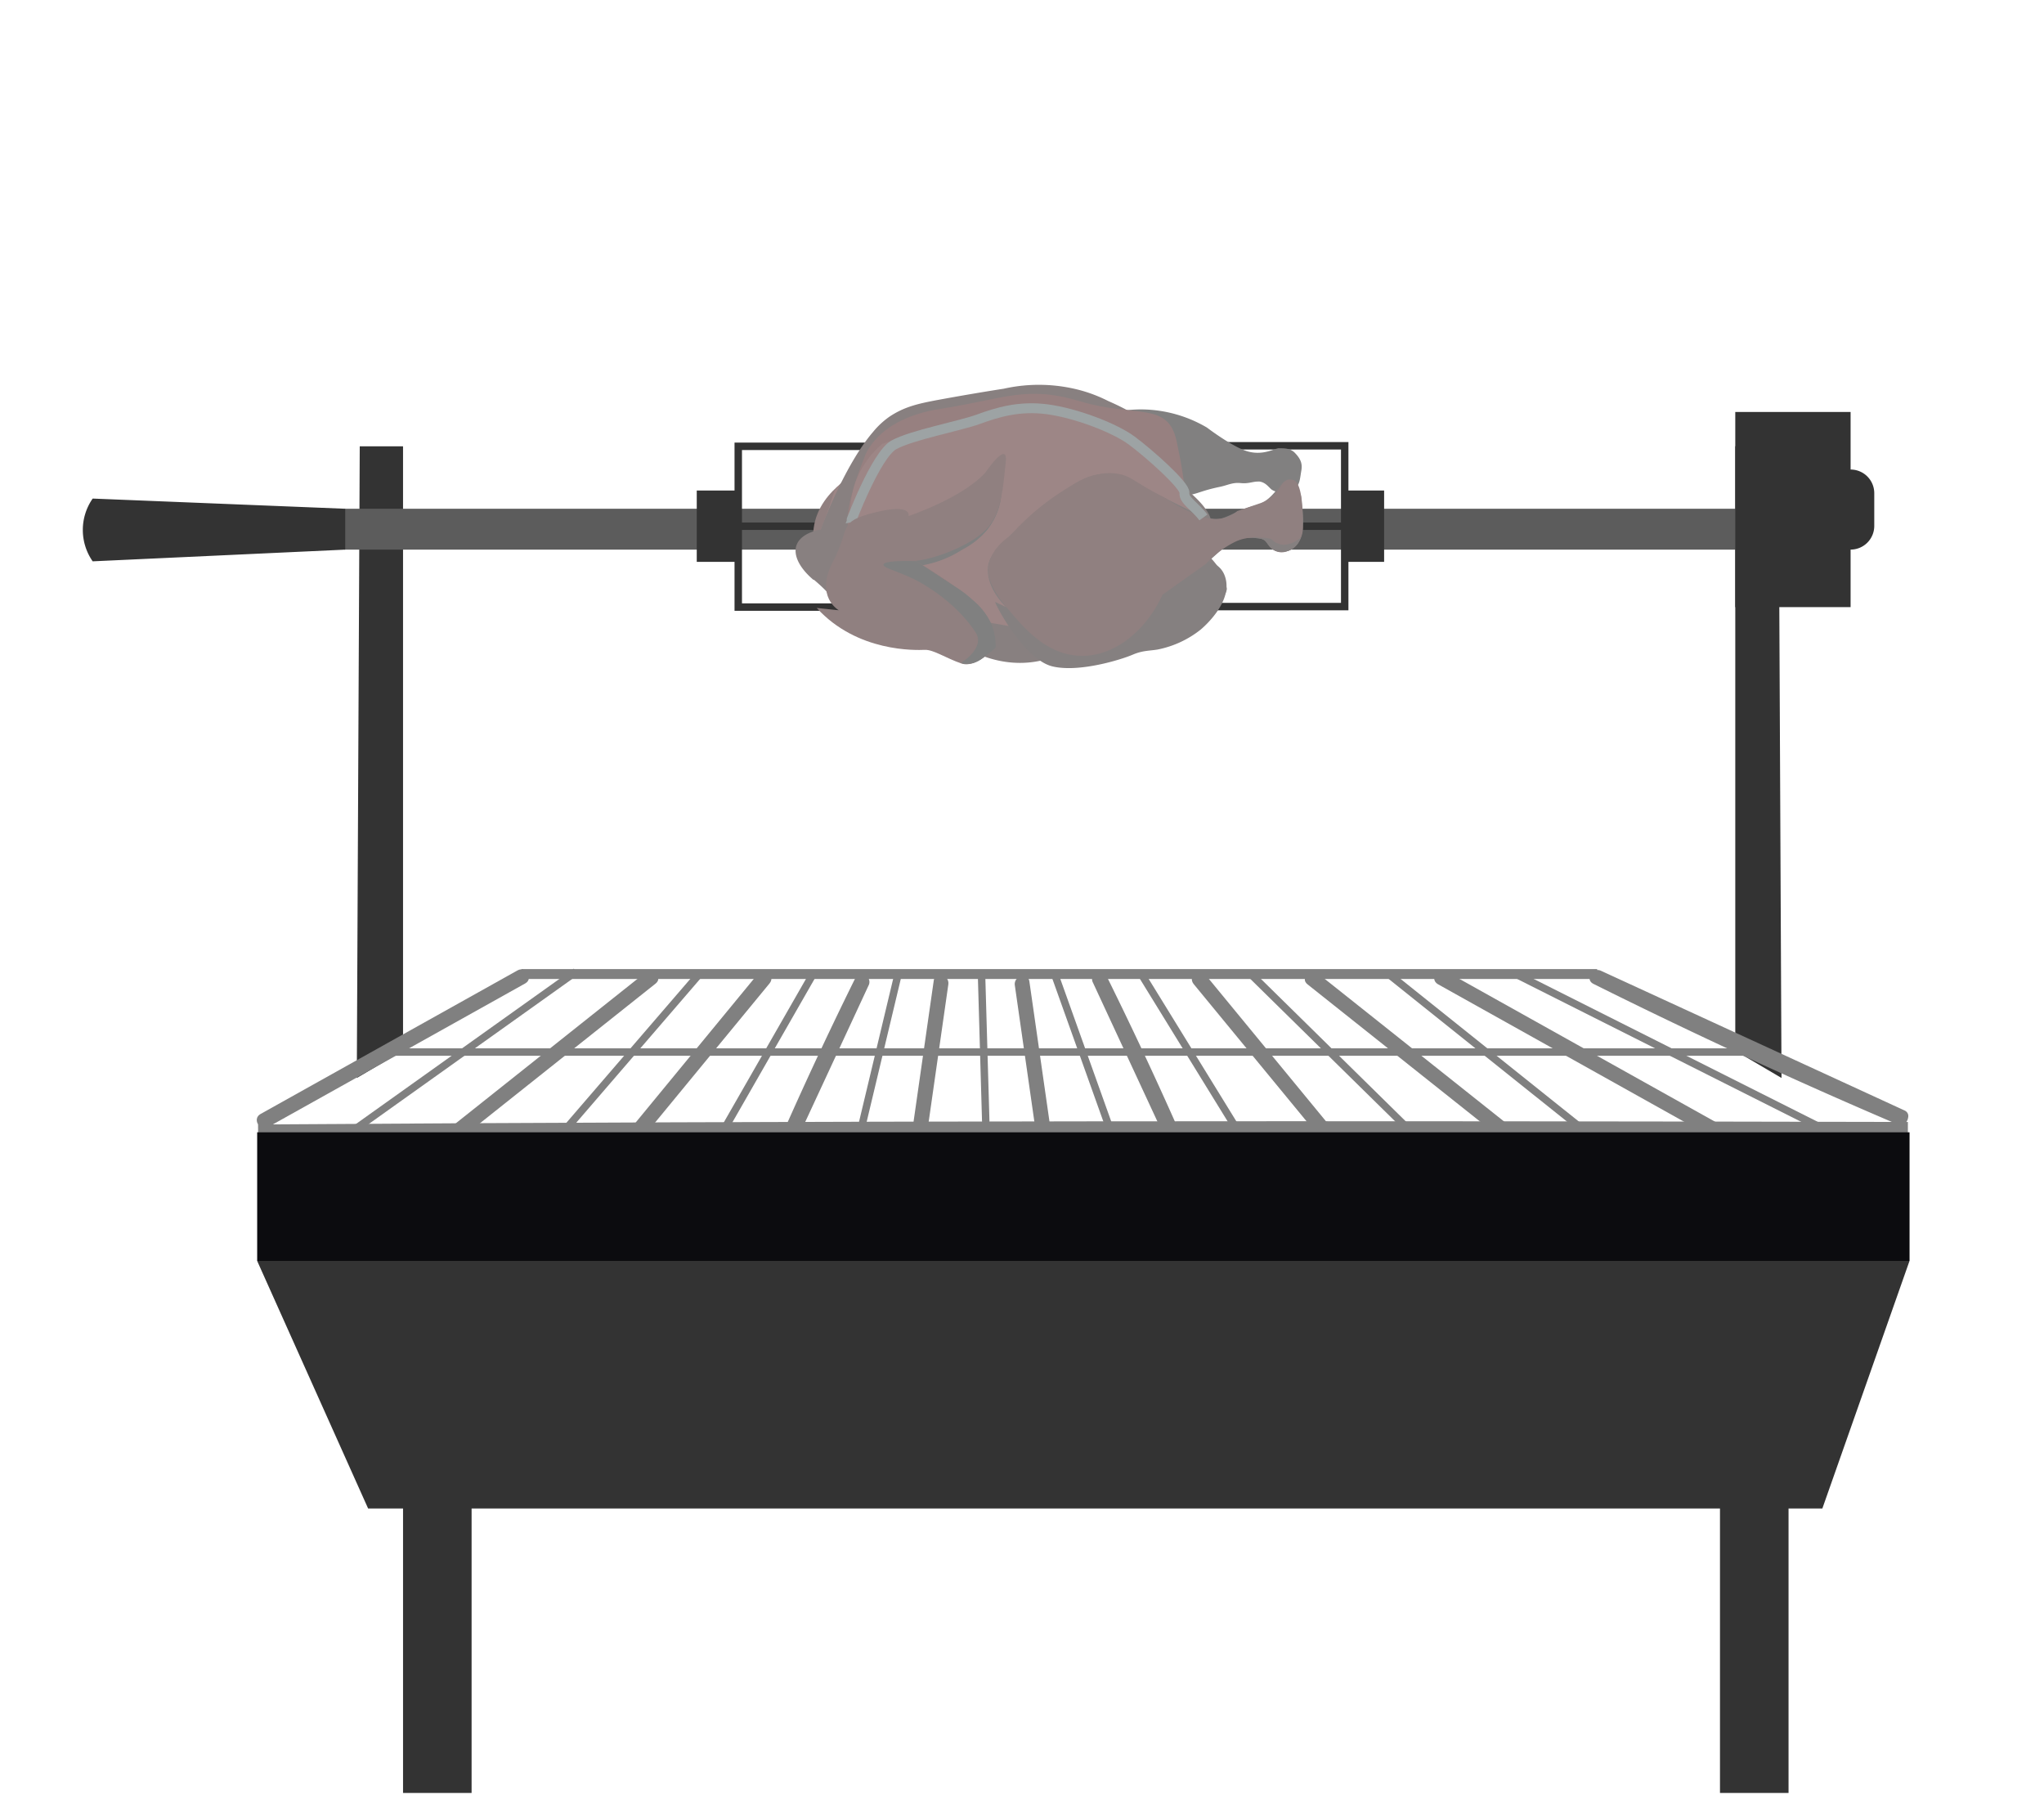<svg viewBox="0 0 500 440" xmlns="http://www.w3.org/2000/svg" xmlns:xlink="http://www.w3.org/1999/xlink"><clipPath id="a"><path d="m194.66 93.99h105.46v68.14h-105.46z"/></clipPath><clipPath id="b"><path d="m207.31 96.3h82.42v54.6h-82.42z"/></clipPath><clipPath id="c"><path d="m207.9 99.55h87.04v53.71h-87.04z"/></clipPath><clipPath id="d"><path d="m205.59 97.39h90.79v31.26h-90.79z"/></clipPath><clipPath id="e"><path d="m216.42 120.87h28.5v17.72h-28.5z"/></clipPath><clipPath id="f"><path d="m216.13 137.22h27.47v25.21h-27.47z"/></clipPath><path d="m98.59 257-11.31 6.65.72-154.49h10.59z" fill="#333"/><path d="m424.48 257 11.31 6.65-.72-154.5h-10.59z" fill="#333"/><path d="m140.9 237.65-61.09 43.55"/><path d="m140.9 237.65-61.09 43.55" fill="none" stroke="#808080" stroke-miterlimit="10" stroke-width="1.82"/><path d="m170.65 238.74-41.2 47.82"/><path d="m170.65 238.74-41.2 47.82" fill="none" stroke="#808080" stroke-miterlimit="10" stroke-width="1.82"/><path d="m219.84 237.65-10.31 43.16"/><path d="m219.84 237.65-10.31 43.16" fill="none" stroke="#808080" stroke-miterlimit="10" stroke-width="1.82"/><path d="m240.08 237.65 1.19 41.37"/><path d="m240.08 237.65 1.19 41.37" fill="none" stroke="#808080" stroke-miterlimit="10" stroke-width="1.82"/><path d="m257.77 237.65 16.42 45.95"/><path d="m257.77 237.65 16.42 45.95" fill="none" stroke="#808080" stroke-miterlimit="10" stroke-width="1.82"/><path d="m279.18 238.23 27.94 45.37"/><path d="m279.18 238.23 27.94 45.37" fill="none" stroke="#808080" stroke-miterlimit="10" stroke-width="1.82"/><path d="m305.93 238.23 46.74 45.95"/><path d="m305.93 238.23 46.74 45.95" fill="none" stroke="#808080" stroke-miterlimit="10" stroke-width="1.82"/><path d="m339.65 238.23 56.73 45.37"/><path d="m339.65 238.23 56.73 45.37" fill="none" stroke="#808080" stroke-miterlimit="10" stroke-width="1.82"/><path d="m371.39 238.55 73.97 37.2"/><path d="m371.39 238.55 73.97 37.2" fill="none" stroke="#808080" stroke-miterlimit="10" stroke-width="1.82"/><path d="m250 240.45q3.87 27.09 7.75 54.15"/><path d="m248.24 240.94q3.87 27.06 7.76 54.16c.33 2.34 3.89 1.34 3.56-1q-3.9-27.1-7.76-54.1c-.34-2.34-3.9-1.35-3.56 1" fill="#808080"/><path d="m269 239.45s0 0 0 0l20.76 44.72q-9.76-22.63-20.76-44.72"/><path d="m268.48 237.67a1.87 1.87 0 0 0 -1.1 2.71l20.76 44.72c1 2.17 4.11.28 3.19-1.86q-9.81-22.63-20.75-44.73c-1.06-2.13-4.25-.26-3.19 1.86q11 22.11 20.75 44.73l3.19-1.86-20.77-44.73-1.1 2.72c2.26-.71 1.29-4.28-1-3.56" fill="#808080"/><path d="m293.26 239.39 36.53 44.4"/><path d="m292 240.69 36.53 44.4c1.51 1.84 4.11-.78 2.61-2.6l-36.53-44.41c-1.52-1.83-4.12.79-2.61 2.61" fill="#808080"/><path d="m321.12 239.43 59.29 47.13"/><path d="m319.82 240.73 59.29 47.14c1.84 1.46 4.47-1.14 2.61-2.61l-59.29-47.13c-1.85-1.47-4.48 1.13-2.61 2.6" fill="#808080"/><path d="m352.67 239.11 71.76 40.09"/><path d="m351.73 240.71 71.77 40.09c2.08 1.16 3.94-2 1.87-3.19l-71.77-40.09c-2.08-1.16-3.94 2-1.87 3.19" fill="#808080"/><path d="m464.92 273.17-74.22-34.17q36.51 18.3 74.15 34.27a.83.83 0 0 1 .07-.13"/><path d="m465.85 271.58-74.21-34.14c-2.13-1-4 2.12-1.87 3.19q36.59 18.23 74.15 34.26a1.89 1.89 0 0 0 2.53-.66l.06-.12c1.15-2.09-2-3.95-3.19-1.86.29-.54-66.17-32.06-71.68-34.81l-1.87 3.19 74.23 34.14c2.14 1 4-2.19 1.86-3.19" fill="#808080"/><path d="m230.2 240.26q-3.87 27.08-7.75 54.15"/><path d="m228.42 239.77q-3.87 27.09-7.75 54.15c-.33 2.33 3.23 3.34 3.56 1q3.89-27.07 7.75-54.16c.33-2.32-3.22-3.33-3.56-1" fill="#808080"/><path d="m210.82 240.15q-10.74 21.65-20.33 43.85l20.36-43.83"/><path d="m209.23 239.22q-10.71 21.66-20.33 43.84c-.93 2.14 2.18 4 3.19 1.86q10.18-21.92 20.35-43.84a1.86 1.86 0 0 0 -1.59-2.77c-2.36-.24-2.34 3.45 0 3.7l-1.6-2.78q-10.17 21.93-20.35 43.84l3.19 1.86q9.6-22.17 20.32-43.84c1.06-2.12-2.13-4-3.18-1.86" fill="#808080"/><path d="m187 239.2-36.53 44.4"/><path d="m185.65 237.89-36.53 44.41c-1.5 1.82 1.1 4.44 2.61 2.6q18.27-22.18 36.53-44.4c1.5-1.82-1.1-4.44-2.61-2.61" fill="#808080"/><path d="m159.1 239.24-59.29 47.13"/><path d="m157.79 237.94-59.29 47.13c-1.86 1.47.77 4.07 2.61 2.61l59.29-47.14c1.86-1.47-.77-4.07-2.61-2.6" fill="#808080"/><path d="m127.55 238.93-62.91 35.13"/><path d="m126.62 237.33-62.9 35.14c-2.08 1.16-.22 4.35 1.86 3.19l62.91-35.14c2.07-1.16.21-4.35-1.87-3.19" fill="#808080"/><path d="m127.55 238.23h263.15" fill="none" stroke="#808080" stroke-miterlimit="10" stroke-width="2.42"/><path d="m199.22 237.65-23.81 41.56"/><path d="m199.22 237.65-23.81 41.56" fill="none" stroke="#808080" stroke-miterlimit="10" stroke-width="1.82"/><path d="m95.37 257.31h332.77" fill="none" stroke="#808080" stroke-miterlimit="10" stroke-width="1.82"/><path d="m63.14 277.44c136-.91 269.12-.91 403.56-.61"/><path d="m63.14 277.44c136-.91 269.12-.91 403.56-.61" fill="none" stroke="#808080" stroke-miterlimit="10" stroke-width="4.84"/><path d="m62.91 308.4 27.14 60.55h355.73l21.32-60.55z" fill="#333"/><path d="m98.59 357.66h16.77v80.86h-16.77z" fill="#333"/><path d="m420.74 357.66h16.77v80.86h-16.77z" fill="#333"/><path d="m62.91 276.94h404.2v31.46h-404.2z" fill="#0c0c0f"/><path d="m84.28 124.43h344.85v10h-344.85z" fill="#5c5c5c"/><g fill="#333"><path d="m424.48 100.76h28.21v47.73h-28.21z"/><path d="m452.69 134.42a5.79 5.79 0 0 1 -5.79-5.79v-8a5.79 5.79 0 0 1 11.58 0v8a5.79 5.79 0 0 1 -5.79 5.79"/><path d="m84.45 124.43v10l-61.78 2.86a13.42 13.42 0 0 1 0-15.35"/><path d="m170.44 119.97h9.9v17.45h-9.9z"/><path d="m329.42 119.97h9.16v17.45h-9.16z"/></g><path d="m212.37 109.16h-31.78v39.32h31.78" fill="none" stroke="#333" stroke-miterlimit="10" stroke-width="1.82"/><path d="m297.17 109.03h31.77v39.33h-31.77" fill="none" stroke="#333" stroke-miterlimit="10" stroke-width="1.82"/><path d="m175.39 128.7h158.62" fill="none" stroke="#333" stroke-miterlimit="10" stroke-width="1.82"/><path d="m270.18 110.12q-.06-1.7-.06-3.48c0-1.79 0-3.52.09-5.2a31.15 31.15 0 0 1 9.49-1.3 32 32 0 0 1 15.55 4.44s6.53 5 10.28 5.91 6.42-.91 7.35-.86 2.65-.15 3.9 1.16 1.87 2.46 1.56 4.25-.36 3.21-1.23 4.12a5.07 5.07 0 0 1 -6 .62c-.77-.59-1.45-1.77-3-2a2.68 2.68 0 0 0 -.34 0c-1.45 0-2.31.57-4.29.37s-3.15.52-5.07.92c-4 .83-5.17 1.53-6.9 1.88-8.25 1.64-17.91-7.25-17.91-7.25l-3.44-3.57" fill="#818080"/><path d="m210.53 115.18s4.58-6.82 15.35-13 18.55-3.69 26.72-5.65 10.75-.86 21.7 6.31l10.94 7.16s-15.69-3.74-31.8-2.6-18.83-.9-25.95 5.62-24.3 20.15-24.3 20.15-4.29 8.53-4.27-2.14 11.61-15.89 11.61-15.89" fill="#918080"/><path d="m204.12 120.06s-2.45 7.79-3.48 9.48-3.84 3.23.35 6.26 8.37 6.06 14.55 6.59 9.52.33 12.71.85a52.07 52.07 0 0 0 13 .47.54.54 0 0 0 .32-.15c2.31-2.36-15.74-32.12-29.82-29.08-2.18.48-4.88 1.87-7.6 5.58" fill="#9d8686"/><g clip-path="url(#a)"><path d="m199.06 141.76c5.52 4.63 5.47 6.55 10.46 9.76a37.66 37.66 0 0 0 7.86 3.69 34.63 34.63 0 0 0 15.82 1.32s9.14 7.48 20.9 5.15 5.44-1.2 5.44-1.2a79.06 79.06 0 0 0 20.35-2.48c8.59-2.24 19.86-9.88 20.22-14-1.2-6.78-7-10.12-8-10.7a6.55 6.55 0 0 0 3.81-3c1.37-2.82-.38-5.87-4.5-9.57s1.14-13.27-20.29-22.63a36.26 36.26 0 0 0 -6.46-2.54 39.23 39.23 0 0 0 -19.08-.5c-4.17.65-9.67 1.56-16.25 2.77-4.64.87-8.14 1.64-11.79 4.1a20 20 0 0 0 -4 3.73c-6.27 7.31-11.36 20.1-12.8 23.83-8.38 1.75-7.4 7.6-1.72 12.37" fill="#888080"/></g><g clip-path="url(#b)"><path d="m208 129.66c-2.66-3.1 3.49-17.88 3.49-17.88s2.71-9.33 18.51-11.78 21-5.84 34.28-1.83 21.45-.07 23.53 9.68 3.37 17.51-1 22.88-47.06 37.07-71.85 8.15z" fill="#978080"/></g><g clip-path="url(#c)"><path d="m208 127.71a25.48 25.48 0 0 1 1.12-9.39 22.59 22.59 0 0 1 6.71-9.76s17.19-5.72 20.38-5.88 8.55-3.87 15.32-3 20 3.52 25.46 8.61 12.11 11.1 12.11 11.1l.81 2.43 5.07 5.81-9.18 10.7-38.37 14.89-19.54-3.36c-11.36-5-19.13-13.65-19.89-22.18" fill="#9d8686"/></g><path d="m257.5 141.4a31.91 31.91 0 0 0 13.84 5c3.67.42 10.3 1.16 16.19-2.47a60 60 0 0 0 7.37-6l3.55-3.18a12.59 12.59 0 0 1 5.81-3.09 14.65 14.65 0 0 1 3.94.07c3.53.31 1.46 3.69 5.95 3.18s5-5.8 4.44-10.29.23-2.64-2.11-6.41-3.91 4.11-9.36 5.42-7.45 3.81-10.53 3.26-9.85-4.12-20.07-9.45a11.63 11.63 0 0 0 -6.32-1.55c-2.57.21-6.38.59-18.51 11-9 7.68-9.81 9.84-10 11.84-.34 4.43 2.75 8.08 4.4 9.75l-2.67-1.26c.73 2.09 7.51 14.18 14 15.76s16.91-1.66 19.71-2.88c2.36-1 3.86-.89 6-1.23a24.57 24.57 0 0 0 10.56-4.87c.71-.6 7.43-6.35 6.19-12.19-1.5-7.08-11.18-4.28-11.18-4.28" fill="#858080"/><path d="m316.5 117.45a2.71 2.71 0 0 0 -1.38-.11c-1.16.26-1.72 1.39-2.27 2.24a9.3 9.3 0 0 1 -4.46 3.46l-5.73 1.96a8.43 8.43 0 0 1 -3.62 1.79 9.51 9.51 0 0 1 -4.83-.41 34.2 34.2 0 0 1 -8.5-4.16 12 12 0 0 0 -1.1-.66c-.71-.37-1.09-.47-3.41-1.82-4-2.31-4.86-3.19-7-3.71a12.74 12.74 0 0 0 -5.21-.08c-3.24.48-5.33 1.77-9 4.11a61.13 61.13 0 0 0 -12.56 10.6l-.42.46c-1.13.76-4.74 3.38-5.25 7.59-.11.92-.34 4.08 4.4 9.75 4.49 5.38 9.83 11.65 18.13 11.94 7.95.27 15.92-5.8 20.07-14.94l10.64-7.55a23.94 23.94 0 0 1 7-5.32 10.13 10.13 0 0 1 3.92-1.07 5 5 0 0 1 3.42.64c.91.68.84 1.43 2 2.2a4 4 0 0 0 1.79.71c2.17.23 3.9-1.66 4.11-1.91a6.33 6.33 0 0 0 1.44-4.74c0-.73.26-10.07-2.22-11" fill="#908080"/><path d="m313.8 133.22a4.68 4.68 0 0 1 -1.7-.49 4.93 4.93 0 0 1 -1-.77c-.79-.66-5.18-.43-5.18-.43a14.9 14.9 0 0 1 2.07.16 2.64 2.64 0 0 1 1.35.47 7.7 7.7 0 0 1 .63.75 9.24 9.24 0 0 0 .86 1 3.45 3.45 0 0 0 .76.56 4.48 4.48 0 0 0 1.69.49 5.27 5.27 0 0 0 2.09-.31 5.54 5.54 0 0 0 2.88-3.28 6.63 6.63 0 0 1 -4.48 1.89" fill="#858080"/><g clip-path="url(#d)"><path d="m294.37 126.56c-1.88-2.59-4.87-4.23-4.63-6s-8.67-9.69-12.93-12.83-13.7-6.7-20.58-7.62-12.22.72-16.88 2.42-16.32 3.86-20.69 6.27-10.61 18.94-10.6 19" fill="none" stroke="#9da3a4" stroke-miterlimit="10" stroke-width="2.42"/></g><g clip-path="url(#e)"><path d="m216.41 138c1.62-.28 3.9-.72 6.59-1.41a46.3 46.3 0 0 0 8.71-2.88 27.1 27.1 0 0 0 7.34-4.61 24.32 24.32 0 0 0 5.9-8.2 16.3 16.3 0 0 1 -.83 3.93 16.71 16.71 0 0 1 -2.68 4.82 19.31 19.31 0 0 1 -5.95 4.72 26.7 26.7 0 0 1 -12.17 4.2 23.55 23.55 0 0 1 -6.91-.57" fill="#808080"/></g><path d="m199.86 148.7 5.33.56s-5.94-3.32-1.46-11.83 1-9.76 10.25-12.09 8.28.87 8.28.87 13-4.32 18.76-10.6c0 0 5.67-8.38 5-2.46s-.88 11.28-4 15.44-12.51 8-18 8.59c0 0 14.09 8.35 17.18 13.16s2.15 8 2.15 8-4.44 5.21-8.19 3.93-6.82-3.41-8.93-3.33-16.52.66-26.45-10.25" fill="#908080"/><g clip-path="url(#f)"><path d="m224.12 137.24c-3.71-.1-7.86 0-8 .83s2.91 1.38 7.63 3.66c0 0 9.44 4.55 14.87 12.91a3.45 3.45 0 0 1 .61 1.59c.23 2.27-2.15 4.38-2.48 4.65-.91.79-1.57 1-1.49 1.27s1.82.39 3.14-.09a7.69 7.69 0 0 0 1.31-.63c.43-.26.72-.52 1.25-.89a20.22 20.22 0 0 0 2.61-2.22 13.59 13.59 0 0 0 -1.07-5.73 16.77 16.77 0 0 0 -4.57-5.86 26.35 26.35 0 0 0 -3.82-2.95l-10-6.54" fill="#808080"/></g></svg>